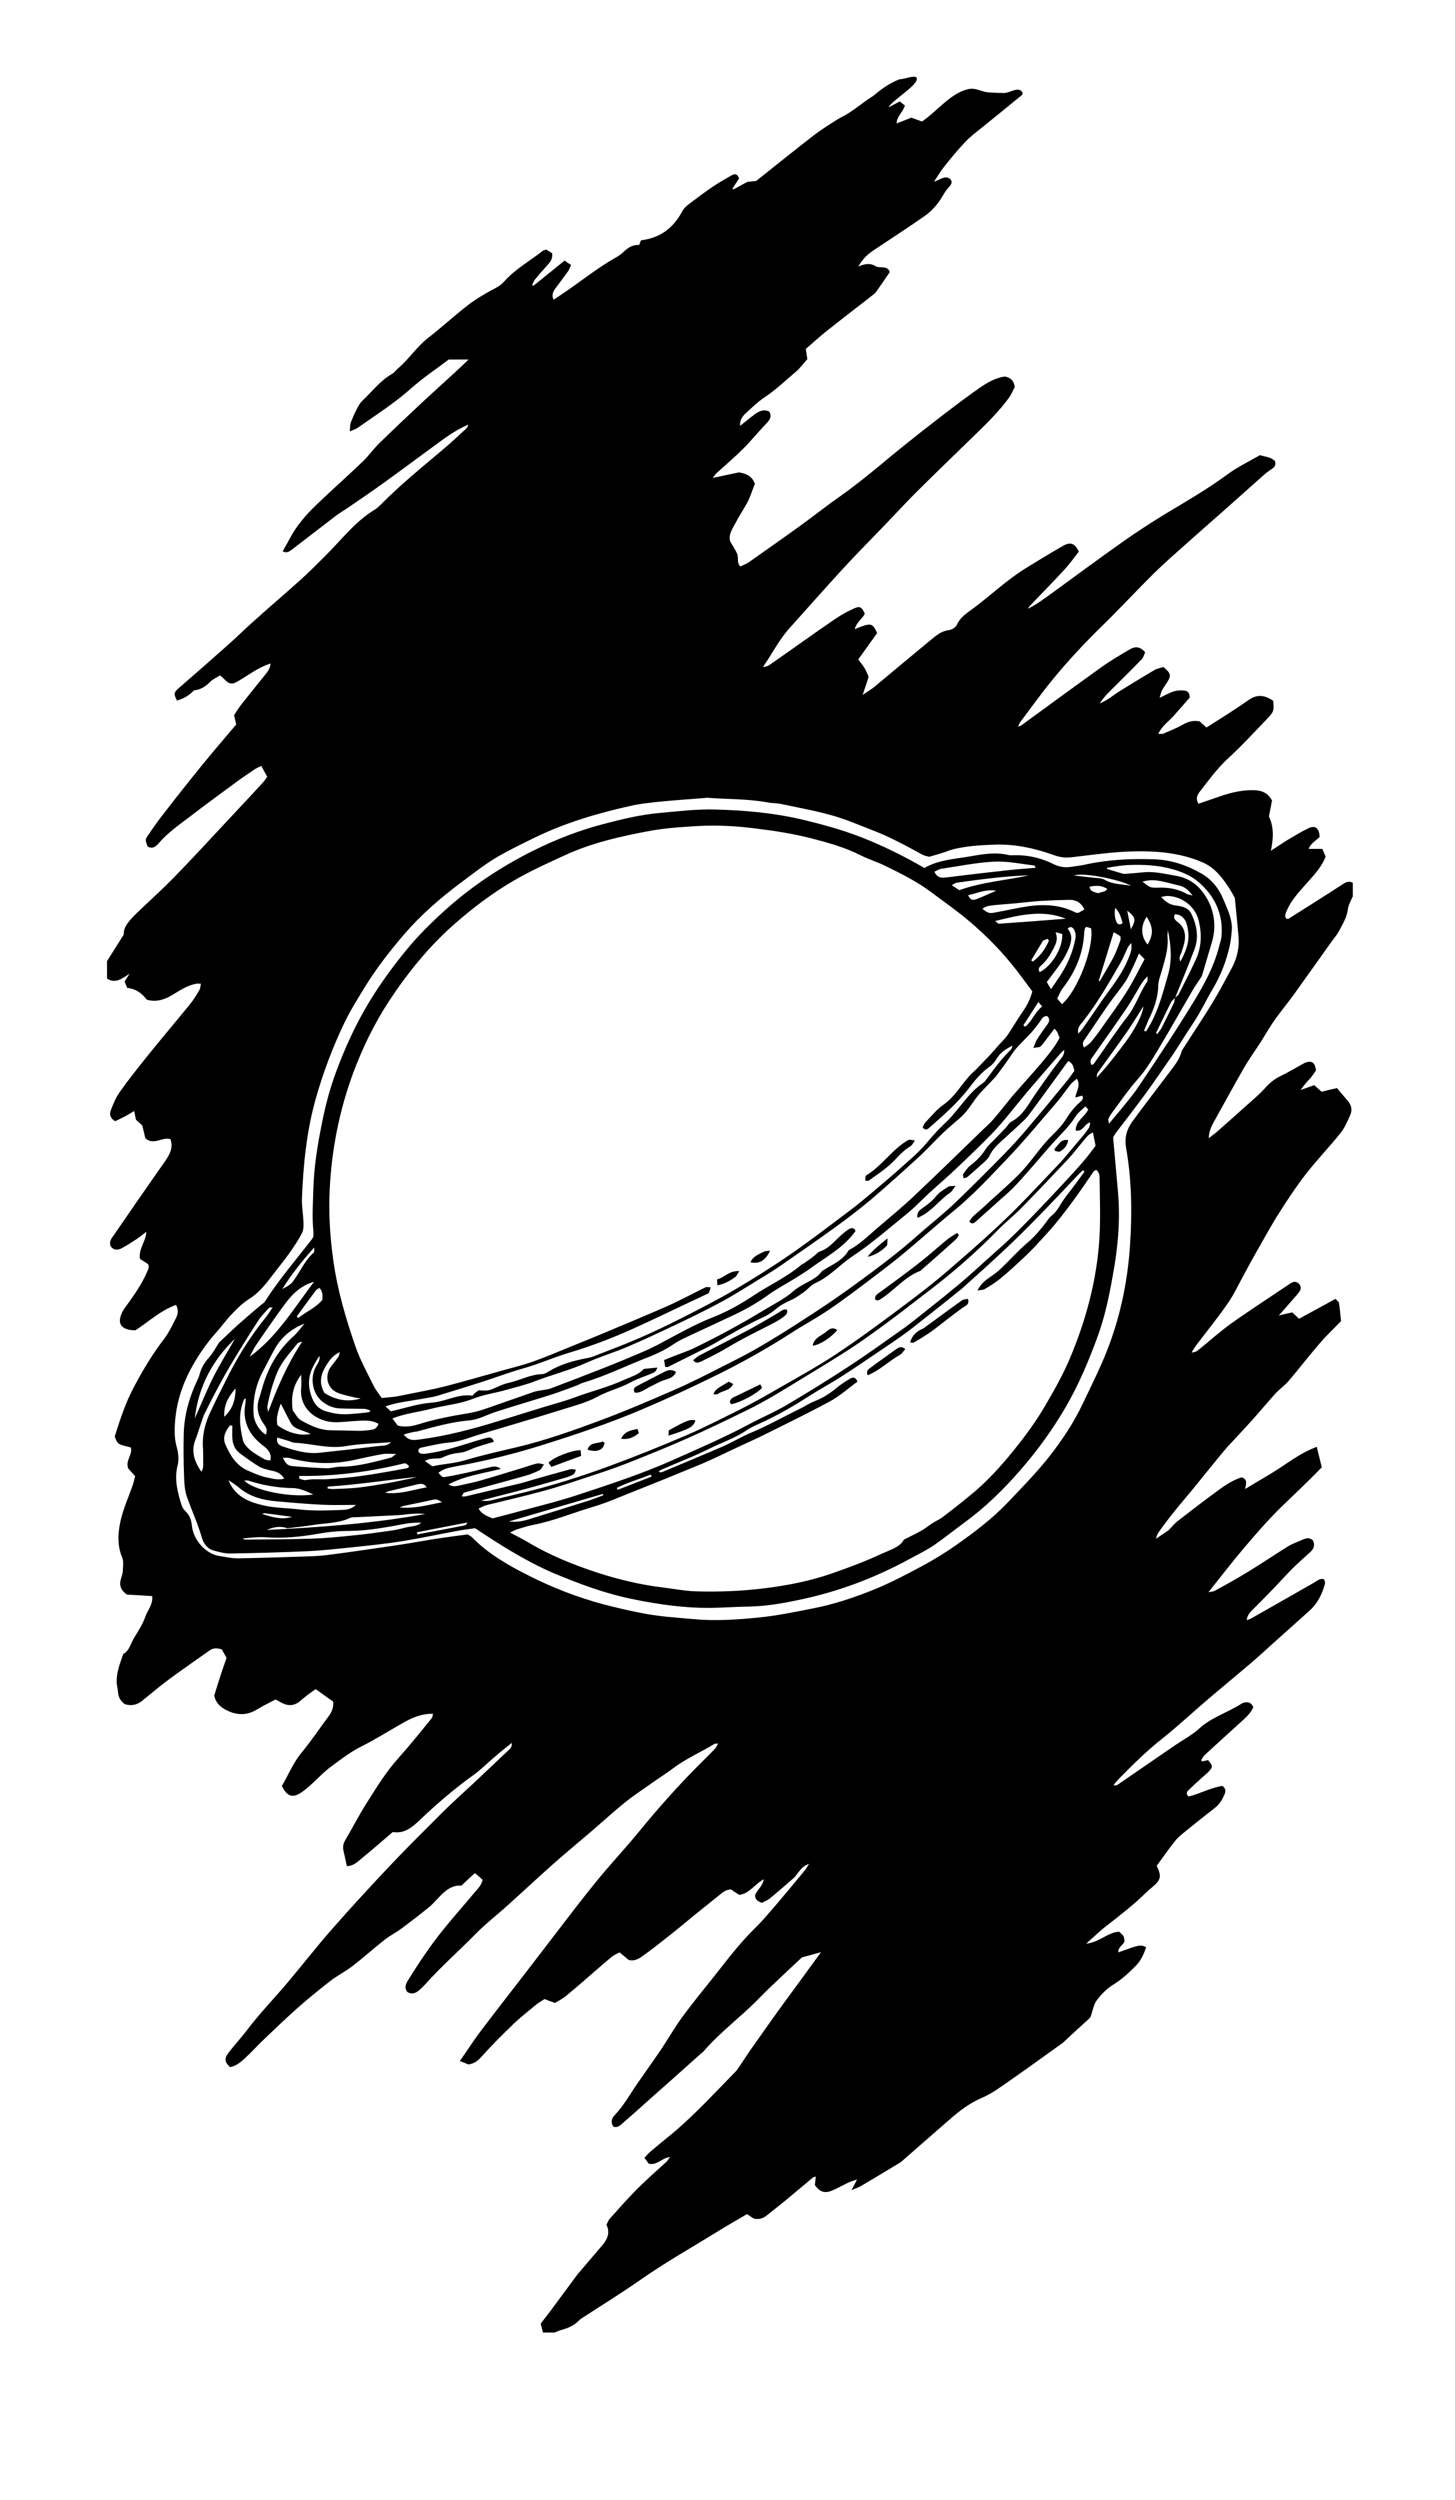 <?xml version='1.0' encoding='utf-8'?>
<svg xmlns="http://www.w3.org/2000/svg" version="1.1" id="Layer_1" x="0px" y="0px" viewBox="0 0 754.6 1296" style="enable-background:new 0 0 754.6 1296;"> <g> <path d="M55.5,507.3c0-3,0-6,0-9c2.8-4.5,5.7-9,8.7-13.8c-0.2-3.3,1.8-5.9,4.1-8.4c0.9-1,1.8-1.9,2.8-2.9 c6.6-6.3,13.4-12.4,19.8-19c9.7-10,19.2-20.3,28.7-30.5c5.7-6.1,11.4-12.1,17-18.3c0.8-0.8,1.3-1.8,2-2.7c-1.1-1.9-2-3.6-3.1-5.6 c-1.2,0.6-2.5,1.1-3.5,1.8c-3.9,2.6-7.7,5.2-11.4,8c-7.6,5.6-15.3,11.2-22.8,17c-5.4,4.1-11,8-15.5,13.3c-0.3,0.4-0.7,0.7-1.1,1.1 c-1.4,1.3-2.9,1.5-4.6,0.6c-1.3-3.4-1.4-3.5,0.2-5.9c2.8-4.1,5.7-8.2,8.8-12.1c6.4-8.3,12.9-16.5,19.5-24.6 c5.7-7,11.5-13.7,17.4-20.7c-0.3-1.4-0.7-2.9-1.1-4.8c1.1-1.7,2.3-3.7,3.7-5.5c4.1-5.2,8.3-10.3,12.5-15.6c1.1-1.4,2.4-2.7,2.7-5.7 c-7.6,2.4-13,7.4-18.9,10.2c-3.8,0.9-4.7-2.6-7.4-4c-1.5,1-3.4,1.8-4.8,3.1c-2.4,2.5-5.1,4.3-8.6,4.6c-2.5,2.7-5.4,4.3-8.8,5.3 c-1.9-3.6-1.6-4.3,1.3-6.8c8.2-7.1,16.3-14.2,24.4-21.4c5-4.4,9.7-9.1,14.7-13.5c7.9-7.1,16-14,23.9-21.1c4.3-3.9,8.4-8,12.5-12.1 c8.4-8.3,15.5-17.9,25.8-24.1c1.3-0.8,2.3-1.9,3.4-2.9c10.1-10.2,21.2-19.2,32.1-28.4c4.2-3.5,8.2-7.3,12.2-11 c0.4-0.4,0.5-1.2,0.8-1.8c-4.7,2.1-8.8,4.6-12.7,7.4c-10.2,7.4-20.3,15-30.6,22.4c-6.6,4.8-13.3,9.3-20,13.9 c-1.8,1.2-3.7,2.3-5.4,3.6c-7.5,5.7-15,11.6-22.5,17.3c-1.4,1-2.8,2.4-5.1,1.1c1.4-2.4,2.7-4.7,3.9-7c3.5-6.5,8.3-12,13.6-17.1 c7.9-7.6,16.2-14.9,24.1-22.5c3.1-3,5.6-6.6,8.7-9.6c7.4-7.2,14.9-14.3,22.4-21.3c5.5-5.1,11.1-10.1,16.6-15.2 c2.3-2.1,4.5-4.2,7.1-6.7c-3.7,0-6.6,0-10.3,0c-6,4.6-13,9.2-19.2,14.7c-8.7,7.8-18.5,14-28,20.7c-1,0.7-2.2,1-4.1,1.9 c0.2-2.1,0.1-3.5,0.5-4.6c1.1-2.8,2.3-5.5,3.7-8.1c0.6-1.2,1.4-2.3,2.3-3.2c5.1-4.8,9.3-10.5,15.5-14c1.1-0.6,1.9-1.8,2.9-2.7 c5.7-4.8,9.8-11.3,15.7-15.9c7.1-5.5,13.7-11.6,20.8-17.1c3.8-2.9,8-5.4,12.2-7.7c2.4-1.2,4.7-2.4,6.5-4.5 c5.7-6.4,13.2-10.5,19.9-15.8c0.4-0.3,0.9-0.4,1.9-0.7c1,0.6,2.1,1.3,3.1,1.9c0.3,3.2-1.3,4.9-2.9,6.6c-2.1,2.4-4.2,4.7-6.2,7.2 c-0.6,0.8-0.9,1.8-1.3,2.7c0.2,0.1,0.4,0.3,0.6,0.4c5.3-4.3,10.5-8.5,16.2-13.1c1.1,0.8,2.2,1.5,3.4,2.3c-0.7,1.3-1,2.3-1.5,3.1 c-2,2.8-4.1,5.6-6.2,8.4c-1.4,1.8-2.7,3.7-1.4,6.5c1.4-0.9,2.5-1.6,3.6-2.4c9.7-6.4,18.7-13.9,28.9-19.6c1.4-0.8,2.8-1.8,4-3 c2.3-2.2,4.8-3.6,7.9-3.4c0.3-0.9,0.6-1.7,0.9-2.4c9.9-1.2,16.7-6.3,21.3-14.8c0.8-1.6,2.2-3,3.6-4c4.1-3.1,8.2-6.2,12.5-9.1 c3.1-2.1,6.5-4,9.8-5.9c1.5-0.8,2.9-0.7,3.7,1.7c-1,1.6-2.2,3.4-3.4,5.2c0.2,0.2,0.3,0.3,0.5,0.5c2.3-1.3,4.6-2.5,7.2-3.9 c1.2-0.1,2.7-0.3,4.6-0.5c9.7-7.7,19.7-15.8,29.8-23.6c3.8-2.9,7.9-5.5,12-8.1c2.1-1.3,4.4-2.3,6.5-3.7c2.9-1.9,5.7-4,8.5-6.1 c1.6-1.2,3.4-2.1,4.9-3.4c3.8-3.2,7.9-6,12.6-7.8c3,0,9.3-3,9,0c-0.4,3.7-13,11.1-14.7,14.6c2-1.1,3.7-2,5.8-3.1 c0.9,0.7,1.9,1.5,2.7,2.1c-1,3.5-4.2,5.5-4.3,9.3c2.9-1.1,5.3-2.1,7.6-3c2,0.7,3.7,1.3,5.6,2c8.2-5.7,14.8-14.7,24-16.8 c3.7-0.8,6.6,1.2,9.6,1.6c3,0.3,6,0.4,9,0.4c2.9,0,7.4-3.5,9.3-0.5c0.9,1.3-1,2.3-1.5,2.7c-6.4,5.3-12.9,10.5-19.3,15.7 c-3,2.4-6.1,4.7-8.7,7.5c-4,4.2-7.7,8.7-11.3,13.3c-1.6,2-2.9,4.3-4.9,7.3c3.5-1.1,6-3.7,8.7-1.1c0.8,1.4,0.3,2.5-0.7,3.6 c-1,1.1-2,2.3-2.7,3.5c-2.6,4.7-5.9,8.9-10.3,11.9c-8.6,6-17.4,11.7-26.1,17.5c-3,2-5.7,4.3-8.2,8.6c3.7-1.6,6.5-1.8,9-0.2 c2.2,1.4,5.9-0.7,7.4,3c-2.4,3.5-4.7,6.9-7.1,10.3c-0.5,0.7-1.2,1.2-1.8,1.7c-7.8,6.1-15.8,12.2-23.6,18.4 c-3.9,3.1-7.5,6.4-11.1,9.5c0.3,2,0.5,3.5,0.8,5.3c-1.9,2.1-3.7,4.6-5.9,6.5c-5.5,4.6-10.6,9.6-16.6,13.5c-3.4,2.3-6.4,5.3-9.5,8.1 c-1.7,1.6-3,3.4-2.9,6.5c2.7-2.1,4.8-3.9,7.1-5.6c2.4-1.9,5-3.3,8.1-1.8c1.5,2.8,0,4.5-1.7,6.3c-3.2,3.4-6.2,6.9-9.4,10.4 c-1.7,1.8-3.5,3.6-5.3,5.3c-3.7,3.4-7.4,6.7-11.1,10c-0.6,0.6-1,1.3-1.9,2.4c5.2-1.1,9.7-2.1,13.7-2.9c3.8,0.7,6.6,1.8,8.2,5.9 c-1.1,2.7-2.1,6-3.6,9.1c-1.9,3.7-4.3,7.1-6.2,10.8c-1.8,3.3-4.1,6.6-3,10c1.5,2.6,2.7,4.4,3.6,6.4c0.9,2-0.4,4.7,1.7,6.6 c1.6-0.8,3.2-1.4,4.5-2.3c9.2-6.5,18.5-13,27.6-19.6c6.6-4.8,13-9.9,19.6-14.5c7.1-5,13.8-10.4,20.5-15.9 c7-5.9,14.1-11.6,21.3-17.3c8.9-6.9,17.8-13.9,27-20.5c5.1-3.6,10.2-7.5,16.7-8.4c2.8,0.6,4.6,2,5.1,5.4c-0.8,1.5-1.6,3.5-2.8,5.3 c-7.1,9.8-16.1,17.7-24.6,26.1c-8.1,7.9-16.2,15.7-24.2,23.7c-5.5,5.5-10.8,11.3-16.2,16.9c-7.4,7.7-14.9,15.2-22.1,23.1 c-9,9.8-17.8,19.8-26.7,29.7c-5.5,6-9.1,13.3-14,20.4c2.6-0.1,3.9-1.5,5.3-2.4c10.8-7.5,21.4-15.2,32.3-22.6c3.1-2.1,6.5-4,10-5.5 c2.7-1.2,3.7-0.4,5.2,2.8c-1.2,2.8-4.4,4.5-5.2,8.1c8.4-3.5,9.1-3.4,11.6,2c-3.1,4.3-6.3,8.8-9.8,13.7c1.2,1.6,2.4,3,3.3,4.5 c0.9,1.5,1.5,3.2,2.1,4.5c-1,3.1-1.9,5.7-3.1,9.4c2.7-1.9,4.6-3,6.2-4.3c9.7-8.1,19.4-16.2,29.1-24.2c2.8-2.3,5.5-4.7,9.5-5.1 c1.4-0.2,3.4-1.4,4-2.7c1.9-4.2,5.6-6.4,9.1-9c8.9-6.7,17-14.4,26.5-20.3c6.5-4,13-8,19.7-11.8c3.7-2.1,6-1.2,8,3.1 c-2.5,3.2-5,6.7-8,9.9c-5.6,6.1-11.5,12-17.2,18c-0.5,0.5-0.8,1.2-1.2,1.7c4.5-2.2,8.3-5.1,12.2-7.9c12.2-8.9,24.4-17.9,36.7-26.6 c7.2-5.1,14.6-9.9,22.1-14.5c11-6.6,22.1-13,32.4-20.6c5.3-3.9,11.4-6.8,16.9-10c3.2,0.9,6.1,1,7.9,3.2c0.5,1.9-0.3,2.9-1.4,3.7 c-1.2,0.9-2.5,1.7-3.6,2.6c-7.6,6.7-15.1,13.5-22.7,20.2c-6,5.3-12,10.5-17.9,15.8c-5.8,5.2-11.7,10.3-17.3,15.8 c-8.9,8.8-17.4,18-26.3,26.7c-9.3,9.1-18.2,18.5-26.4,28.6c-5.8,7.1-11.1,14.5-16.6,21.8c-0.4,0.6-0.6,1.3-1.1,2.3 c0.9-0.3,1.3-0.3,1.5-0.5c14-10.2,27.9-20.4,42-30.5c4.6-3.3,9.5-6.1,14.4-9c2.6-1.6,5.4-1.7,8,1.5c-0.5,1.1-0.9,2.7-1.8,3.6 c-4.5,4.7-9.1,9.2-13.7,13.8c-2.6,2.6-5.4,5.1-8.1,9.1c4.4-1.8,7.1-4.3,10.1-6.2c6.1-3.8,12.2-7.5,18.3-11.1 c1.5-0.9,3.3-1.1,4.7-1.6c3.9,3.4,4.1,4.3,2,7.8c-1,1.6-2.1,3-2.9,4.6c-0.4,0.8-0.5,1.7-1.1,3.6c3-1.4,5.2-2.7,7.5-3.4 c1.8-0.5,3.9-0.6,5.8-0.3c1.6,0.2,2.3,1.7,2.3,3.6c-2.6,3-5.4,6.1-8.1,9.2c-2.6,3-6.2,5.3-8.2,9.6c1.2-0.1,1.9,0.1,2.5-0.1 c3.5-1.5,7.1-2.9,10.4-4.8c2.8-1.6,5.5-2.2,8.6-1.6c1.2,1.1,2.4,2.2,3.5,3.2c7.5-4.8,14.8-9.3,21.9-14.3c4.7-3.3,8.6-2.3,12.7,0.4 c0.5,4.8,0.4,5.6-2.6,8.8c-6.9,7.2-13.6,14.5-21,21.3c-5.4,5-9.7,10.9-14.2,16.7c-1.4,1.8-2.7,3.8-0.9,6.6 c3.8-1.3,7.6-2.6,11.3-3.9c5.9-2,11.8-3.4,18.1-3.1c3.6,0.2,6.5,1.4,8.7,5.3c-0.4,2.3-1,5.2-1.6,8.3c2.6,5.4,2.4,11.2,1,17.8 c3.1-2,5.4-3.6,7.8-5.1c3.9-2.3,7.7-4.7,11.7-6.6c3.6-1.7,5.6,0,5.8,4.5c-1.8,1.9-4.6,3.2-5.7,6.2c2.5,0,4.7,0,7.1,0 c0.7,1.6,1.3,3,1.7,4c-2.4,6.2-6.8,10.3-10.7,14.8c-3.5,4-7.1,7.9-9.3,12.9c-0.6,1.5-1.6,3-0.3,4.6c0.4,0,0.8,0,1.1-0.1 c9.3-5.9,18.6-11.7,27.8-17.7c1.8-1.2,3.4-2.1,5.5-0.9c0,2.3,0,4.7,0,7c-0.9,2.1-2.2,4.2-2.5,6.4c-0.5,4.3-2.7,7.9-4.6,11.5 c-1.1,2-2.6,3.8-4,5.7c-6.5,9.1-12.9,18.2-19.4,27.2c-3.2,4.4-6.7,8.7-9.9,13.1c-2.6,3.7-4.8,7.6-7.2,11.4c-2.9,4.5-6,8.8-8.7,13.4 c-5.4,9.4-10.5,18.8-15.8,28.3c-1.3,2.4-2.5,4.8-2.6,8.4c1.8-1.4,3-2.3,4.1-3.2c5.1-4.5,10.2-9,15.3-13.6c3.3-3,6.9-5.9,9.8-9.2 c2.3-2.6,4.7-4.6,7.8-6.1c3.9-1.9,7.6-4.1,11.4-6.2c0.6-0.3,1.2-0.7,1.8-0.9c3.2-1.2,4.9,0,5.4,4c-0.7,1-1.4,2.2-2.2,3.2 c-0.9,1.2-2,2.2-3,3.4c-0.8,0.9-1.4,1.8-2.8,3.6c3.2-1.1,5.2-1.8,7.1-2.5c1.6,1.4,2.9,2.6,3.8,3.4c2.8-0.7,5-1.2,8-1.9 c1.8,2.2,3.7,4.4,5.5,6.5c1.9,2.2,2.6,4.8,1.4,7.4c-1.4,3.2-2.8,6.5-4.9,9.2c-5.8,7.3-12.3,14-18,21.3c-4.9,6.3-9.3,12.9-13.6,19.7 c-4.3,6.7-8.1,13.7-12.1,20.7c-2.3,4-4.5,8.1-6.7,12.2c-2.7,4.9-5.1,10.1-8.3,14.7c-5.2,7.5-11,14.6-16.5,21.9 c-0.8,1.1-1.5,2.3-2.2,3.5c1.6-0.1,2.7-0.6,3.5-1.3c5.7-4.6,11.1-9.5,17.1-13.8c10-7.1,20.4-13.8,30.6-20.7c1.5-1,3.1-1.3,4.5,0.2 c1.4,1.5,1,3.1-0.1,4.5c-2.3,2.8-4.8,5.5-7.2,8.3c-0.9,1-1.8,2.1-3.2,3.6c3-0.7,5.1-1.2,7-1.6c1.4,1.3,2.3,2.2,3.5,3.3 c6.4-3.5,12.6-6.8,18.9-10.3c0.8,0.9,1.7,1.4,1.8,2c0.5,3.2,0.8,6.5,1.1,9.5c-4,4.2-7.8,7.7-11.1,11.6 c-5.5,6.4-10.7,13.1-16.2,19.6c-1.4,1.6-3.2,3-4.7,4.4c-1,0.9-1.9,1.8-2.8,2.8c-3.6,4.1-7.2,8.3-10.8,12.4 c-4.3,4.8-8.8,9.5-13.2,14.3c-2.4,2.7-4.7,5.6-7,8.4c-5.3,6.4-10.4,13-15.8,19.3c-4.7,5.6-9.3,11.3-13.4,17.3 c-0.4,0.6-0.5,1.3-1,2.8c2.8-1.9,4.7-3.2,6.6-4.5c1.5-1.5,2.8-3.2,4.4-4.5c7.2-5.6,14.5-11.2,21.9-16.6c3.6-2.6,7.4-5,11.6-6.3 c3.3,1.2,2.2,3.7,1.7,6.1c6.4-3.9,12.5-7.3,18.3-11.1c5.9-3.9,11.6-8.1,18.9-10.8c0.9,3.8,1.8,7.1,2.6,10.6 c-6.8,7.1-13.9,13.7-20.8,20.4c-6.9,6.7-13.2,14-19.5,21.4c-6.2,7.3-12,14.9-18.5,23c1.6-0.4,2.6-0.3,3.4-0.8 c5.8-3.2,11.7-6.4,17.3-9.9c6.9-4.2,13.7-8.8,20.6-13.1c2.5-1.5,5.4-2.5,8.2-3.7c1.6-0.7,3.2-0.8,4.7,0.6c1.2,2.4,0.5,4.4-1.4,6.1 c-3.2,2.9-6.5,5.8-9.5,8.8c-4,4-7.7,8.3-11.7,12.3c-3,3.1-6.1,6.2-9.1,9.2c-1.2,1.3-2.4,2.6-2.6,5c1.2-0.5,2-0.7,2.6-1.1 c10.8-6.2,21.7-12.3,32.5-18.5c1.5-0.9,2.9-2.2,4.8-1.7c0.3,0.5,0.6,0.7,0.6,1c0.1,0.7,0.1,1.4-0.1,2c-1.5,5-3.7,9.6-7.7,13.2 c-6.4,5.8-12.9,11.5-19.3,17.3c-3.5,3.1-6.9,6.3-10.4,9.3c-7.6,6.5-15.3,12.8-22.9,19.3c-8.1,6.9-15.9,14.2-24.2,20.8 c-8,6.3-15.2,13.5-22.3,20.7c-1,1-1.8,2.1-2.7,3.2c1,0.3,1.6,0.1,2.1-0.2c10-6.9,20-13.7,30-20.6c4.1-2.8,8.7-5.2,12.3-8.5 c6.4-5.9,14.8-8.3,21.9-12.9c0.4-0.3,0.9-0.4,1.4-0.6c2.2-0.5,3.9,0.1,4.8,2.4c-1.5,3.4-4.2,5.6-6.8,8 c-6.1,5.6-12.3,11.1-18.4,16.8c-0.7,0.7-1.2,1.6-1.7,2.4c-0.1,0.2,0.1,0.5,0.2,0.9c1.1-0.2,2.2-0.4,3.2-0.7 c2.4,2.8,2.6,3.5,0.8,5.5c-1.4,1.6-3.2,2.9-4.8,4.4c-2.1,1.9-4.2,3.8-6.2,5.8c-0.9,0.8-1.3,2,0.2,3.2c5.9-1.5,11.5-4.6,17.5-5.5 c1.8,1.4,1.7,2.8,1.1,4.3c-1.1,2.6-2.5,5.1-4.8,6.9c-5.1,4-10.2,8-15.2,12.1c-2.1,1.7-4.2,3.3-5.8,5.4c-3.3,4.1-6.3,8.5-9.4,12.7 c2.7,5.7,2.2,7.4-2.8,11.5c-0.9,0.7-1.8,1.5-2.6,2.3c-6.4,6.3-13.5,11.8-20.6,17.3c-3.4,2.6-6.5,5.7-10.6,9.3 c7.1-0.8,11.3-6,17.1-6.2c2.5,2.2,2.5,2.2,2.8,4.9c-0.6,2.1-3.5,3-3.2,5.8c11.4-4.1,11.4-4.1,14.4-2.7c-1.1,3.4-2.6,6.8-5.1,9.4 c-3.7,3.8-7.6,7.4-12.2,10.2c-3.2,2-5.9,4.8-8.2,7.8c-1.6,2.1-2.1,5.1-3,7.8c-0.2,1.3-1.2,1.9-2,2.7c-4.2,3.8-8.3,7.6-12.5,11.5 c-0.5,0.4-1,0.8-1.6,1.2c-8.8,6.3-17.5,12.6-26.4,18.8c-4.6,3.2-9.1,6.6-14.4,8.8c-6,2.6-11.2,6.5-16.1,10.8 c-8.4,7.3-16.8,14.6-25.2,22c-0.6,0.5-1.3,1-2.1,1.4c-6.4,3.9-12.8,7.7-19.2,11.5c-1.2,0.7-2.6,1.1-4.8,2.1 c1.1-2.1,1.8-3.5,2.9-5.6c-2,0.7-3,1-4,1.4c-3,1.4-5.9,3.1-9,4.4c-3.9,1.6-6.4,0.7-8.9-2.9c0.2-1.3,0.3-2.7,0.5-4.4 c-0.9,0.3-1.4,0.4-1.7,0.7c-4.5,3.7-8.9,7.5-13.4,11.2c-3.5,2.8-7,5.7-10.5,8.4c-1.9,1.5-4.1,2.1-6.6,1.5c-1.1-0.7-2.1-1.4-3.5-2.3 c-5.5,3.2-10.9,6.3-16.2,9.6c-13.3,8.2-26.9,15.9-39.7,24.9c-9.3,6.5-18.9,12.4-28.4,18.6c-1,0.6-2,1.2-2.8,2 c-2.6,2.8-6,4.1-9.6,5.1c-1.1,0.3-2.1,0.8-3.1,1.2c-2,0-4,0-6,0c-0.4-1.7-0.9-3.4-1.2-4.6c2-2.6,3.5-4.5,5-6.5 c4.7-6.4,9.5-12.8,14.2-19.2c0.4-0.5,0.9-1,1.3-1.5c3.7-4.3,7.3-8.6,11-12.9c2.9-3.3,4.8-6.8,2.6-11.2c0.7-1.2,1-2.4,1.8-3.2 c4.7-5.2,9.3-10.5,14.2-15.4c4.8-4.8,10-9.3,15-13.9c0.6-0.6,1.1-1.3,2-2.6c-4.3,0.4-6.5,4.4-11,3.5c-0.5-0.7-1.3-1.8-2.3-3.1 c1.2-1.2,2-2.3,3-3.1c4.7-4,9.5-7.8,14.2-11.8c10.6-9.3,20.2-19.7,30.1-29.8c0.7-0.7,1.2-1.6,1.8-2.4c2.2-3.2,4.2-6.4,6.4-9.5 c5.6-7.9,11.1-15.8,16.8-23.6c6.2-8.5,12.5-17,19.3-26.4c-4,1.1-7,1.9-9.9,2.7c-7.6,7.2-15.3,14.1-22.5,21.5 c-9.2,9.4-19.9,17.2-28.5,27.2c-0.4,0.5-1,0.9-1.5,1.3c-9.1,8.1-18.1,16.2-27.2,24.2c-4.3,3.9-8.7,7.8-13.1,11.6 c-1.3,1.1-2.6,2.7-4.9,2c-1.5-2-1.2-4.1,0.4-5.8c5-5.2,8.4-11.6,12.5-17.4c3.9-5.6,7.9-11.2,11.7-16.8c3.7-5.5,7-11.3,10.9-16.7 c5.3-7.2,11-14.2,16.6-21.2c6.8-8.6,13.4-17.4,21.3-25.1c3.7-3.6,7-7.6,10.4-11.5c5.2-6.1,10.3-12.2,15.3-18.3 c0.7-0.8,1.2-1.8,2.3-3.5c-2.9,1-4.1,2.6-5.3,4.1c-0.9,1-1.5,2.2-2.5,3.1c-4.1,3.6-8.2,7.2-12.5,10.7c-1.3,1.1-3.1,1.7-4.2,2.3 c-2.4-0.8-3.5-1.9-3.5-3.9c0.9-2.8,3.9-4.5,4.5-8.3c-4.8,2.6-7.4,7.4-12.7,8.1c-1.5-1-3-1.9-4.3-2.8c-2.6,0-4.2,1.4-5.9,2.8 c-4.4,3.6-8.8,7-13.2,10.6c-4.5,3.7-8.9,7.4-13.5,11c-4.3,3.4-8.6,6.8-13.1,10c-2.1,1.5-4.5,3-7.4,2.1c-1.5-1.3-3-2.5-4.7-3.9 c-1.5,0.8-2.9,1.4-4,2.3c-2.5,2-4.8,4.1-7.2,6.1c-5.5,4.8-11,9.6-16.7,14.3c-1.7,1.4-3.9,2.5-5.6,3.5c-2-0.7-3.6-1.3-5.4-2 c-1.3,0.9-2.8,1.7-4.1,2.7c-4.2,3.5-8.6,6.9-12.5,10.7c-5.5,5.3-10.9,10.7-16,16.4c-1.9,2.1-3.7,3.7-6.9,4.1 c-1.2-0.5-2.7-1.1-4.4-1.8c3.5-5,6.6-9.8,9.9-14.3c7.8-10.3,15.8-20.6,23.7-30.8c5.1-6.6,10.1-13.2,15.2-19.8 c7.4-9.6,14.7-19.3,22.4-28.7c6.7-8.2,14-16,20.8-24.2c10.1-12.4,20.7-24.4,32-35.7c2.8-2.8,5.7-5.6,8.4-8.5 c0.6-0.6,0.9-1.5,1.5-2.6c-1.1,0.1-1.6,0-2,0.3c-7.1,4.3-14.8,7.6-21.5,12.7c-3.2,2.4-6.5,4.5-9.8,6.8c-5,3.6-10.2,6.9-15,10.8 c-6.1,4.9-11.8,10.2-17.8,15.3c-6.4,5.5-13,10.9-19.3,16.5c-8,7.1-15.7,14.3-23.6,21.4c-5.5,5-11.5,9.6-16.7,14.9 c-8.6,8.8-17.9,16.9-26.1,26.1c-1,1.1-2.1,2.1-3.2,3.1c-1.9,1.7-4,2.3-6.2,0.9c-1.6-2.1-0.8-3.9,0.2-5.7 c5.7-9.2,11.7-18.2,18.5-26.6c5.4-6.7,11.2-13.2,16.7-19.8c1.5-1.7,3.1-3.4,3.7-6c-1.2-1.1-2.4-2.2-4-3.5c-2.4,2.2-4.6,4.2-7,6.5 c-5.1-0.4-8.7,2.8-12.1,6.5c-1.6,1.7-3.2,3.5-5,4.9c-4.5,3.7-9.1,7.2-13.8,10.7c-2.9,2.2-6.2,3.8-9.1,6.1 c-5.6,4.4-10.9,9.2-16.6,13.6c-3.7,2.8-7.9,4.9-11.5,7.7c-5.9,4.6-11.7,9.3-17.3,14.3c-5.7,5.1-11.3,10.4-16.8,15.7 c-3.5,3.3-6.7,6.9-10.3,10.2c-2.2,2-4.6,3.9-7.5,4.4c-2.7-2.5-3.1-4.4-0.9-7.3c3.1-4.1,6.6-7.8,9.7-11.9c6.5-8.6,14.1-16.4,21-24.6 c7.6-9,14.9-18.4,22.6-27.2c10-11.4,20.2-22.5,30.6-33.5c8.7-9.2,17.7-18.1,26.6-27c5.4-5.4,11.1-10.5,16.7-15.7 c5.9-5.6,11.9-11.2,17.8-16.8c0.9-0.9,2.3-1.7,2-4.1c-3.3,2.7-6.2,4.9-8.9,7.3c-3.7,3.1-7.1,6.6-11,9.4c-9.9,7.1-19.1,15-27.9,23.4 c-4,3.8-8,7.1-13.9,6.1c-5.6,4.8-11,9.5-16.5,14c-2,1.6-3.9,3.6-7.3,3.7c-0.6-2.6-1.1-5.2-1.7-7.7c-0.5-2-0.3-3.8,0.8-5.7 c3.8-6.4,7.2-13.1,11.2-19.4c5.1-8,10-16.1,16.4-23.2c6-6.7,11.6-13.7,17.3-20.7c0.4-0.5,0.4-1.4,0.7-2.3 c-6.1-0.1-11.1,2.1-15.9,4.9c-7.2,4.1-14.2,8.5-21.6,12.2c-5.4,2.7-10.1,6.4-14.9,9.9c-4.2,3-7.7,6.9-11.5,10.3 c-1.4,1.2-2.8,2.4-4.3,3.4c-4.6,3.2-7.6,2.2-10.2-3.3c3.3-5.6,5.7-11.7,10-17c5-6,9.3-12.5,14-18.8c1.8-2.3,2.9-4.8,2.6-7.9 c-3-2.1-5.9-4.2-9.1-6.5c-1.5,1.1-3,2.1-4.4,3.2c-1.3,1-2.6,2.1-3.9,3.2c-3.1,2.5-6.4,2.4-9.7,0.5c-1-0.6-2-1.1-2.8-1.5 c-3.4,1.8-6.6,3.3-9.5,5.1c-5,3.1-10,3.2-15.2,0.8c-3.5-1.6-6.2-3.8-7.1-7.9c1-3.2,2-6.6,3.1-9.9c1.1-3.3,2.2-6.6,3.3-9.7 c-1-1.8-1.8-3.2-2.5-4.4c-2.4-0.7-4.4-0.8-6.2,0.5c-6.9,4.9-13.9,9.7-20.7,14.7c-4.9,3.6-9.6,7.6-14.4,11.5c-2.7,2.1-5.6,2.8-9,1.7 c-2.1-1.5-3.3-3.5-3.5-6.2c-0.1-1.8-0.7-3.6-0.7-5.4c0-2.1,0.3-4.3,0.8-6.3c0.6-2.6,1.6-5,2.6-8.1c3.2-1.6,3.9-5.6,5.9-8.8 c2.1-3.4,4.3-6.9,5.6-10.6c1.2-3.4,4.1-6.5,3.5-10.6c-4.6-0.3-9.1-0.6-13.1-0.8c-3.1-2.2-4.1-4.8-3.1-8.1c0.4-1.4,1-2.9,1-4.4 c0.1-2.3,0.5-4.9-0.4-6.9c-2.7-6.5-2.1-13.2-0.6-19.6c1.5-6.1,4.1-11.9,6.2-17.9c0.5-1.5,0.8-3.1,1.2-4.5c-1.6-1.7-2.8-3.1-3.6-4 c-1.6-4.2,2.5-7.3,1.3-10.9c-6.8-1.6-6.8-1.6-8.3-5.7c2.8-8.7,5.5-17.3,9.9-25.5c4.6-8.7,9.6-17.1,15.6-24.9 c2.5-3.3,4.3-7.1,6.2-10.8c1.1-2.1,1.5-4.3,0.1-7c-8.2,3-14.4,8.9-21.1,13.2c-7.6-0.1-9.8-3.6-6.6-9.8c0.7-1.3,1.6-2.5,2.5-3.7 c3.8-5.3,7.5-10.6,10.1-16.6c0.6-1.4,1.4-2.7,0.6-4.2c-1.5-1-3-2-4.2-2.7c-0.9-5.2,3-8.8,3.3-14.1c-2.1,1.6-3.4,2.7-4.9,3.7 c-2.6,1.7-5.3,3.5-8,4.9c-2.1,1.1-4.2,1-5.7-1.2c-0.8-2.3,0.5-4,1.7-5.6c7.5-11,15.1-21.9,22.7-32.8c1.7-2.5,3.5-4.8,5.1-7.4 c1.8-2.9,2.9-5.9,1.6-9.6c-4.2-1.4-8.4,3.4-13-0.4c-0.5-1.9-1-4.3-1.6-6.7c-1.1-1-2.2-2-3.3-3c-0.3-1.4-0.6-2.8-0.9-4.5 c-1.9,1.1-3.4,2.1-5,2.9c-1.7,0.9-3.5,1.7-4.9,2.4c-2.6-1.6-3-3.6-2.3-5.5c1.3-3.4,2.7-6.9,4.8-9.8c4.4-6.2,9.2-12.2,14-18.2 c7.3-9.1,14.8-17.9,22.2-27c1.9-2.3,3.5-4.9,5-7.5c0.5-0.9,0.5-2,0.8-3.3c-1.1,0-1.8-0.1-2.4,0c-4.3,0.8-8,3.1-11.7,5.4 c-4.2,2.6-8.6,4.4-14,2.9c-2.4-3.3-5.7-5.7-10.1-6.1c-0.5-1.2-1-2.3-1.4-3.3c0.8-1.3,1.5-2.4,2.6-4.1 C63.1,507.6,59.6,510.1,55.5,507.3z M481.9,444.2c-1.2-0.4-2.5-0.5-3.7-1.2c-8.3-4.5-16.6-9.1-25.5-12.5c-7-2.7-13.9-5.7-21-7.7 c-8.8-2.5-17.8-4.1-26.7-6c-2.3-0.5-4.6-0.3-6.9-0.8c-10.4-1.9-20.9-1.6-31.3-2.4c-0.3,0-0.7,0-1,0.1c-7.5,0.6-14.9,1.1-22.4,1.8 c-5.6,0.6-11.3,1.1-16.8,2.4c-17.1,3.8-33.8,8.8-49.6,16.5c-6.8,3.4-13.8,6.7-20.3,10.6c-6.2,3.8-12,8.4-17.8,12.7 c-10.7,8-20.7,16.7-29.4,26.8c-7.1,8.3-13.9,17-19.7,26.3c-4,6.5-8.1,13-11.4,19.9c-6,12.6-10.9,25.6-14.7,39.1 c-4.7,16.8-6.4,34-7.1,51.3c-0.2,4.3,0.7,8.6,0.8,12.9c0.1,1.8,0,3.8-0.8,5.3c-1.9,3.7-4.2,7.1-6.6,10.5c-2.7,3.8-5.7,7.4-8.5,11.1 c-3.5,4.6-7,9.2-12.1,12.4c-3.3,2.1-6.3,4.9-9,7.8c-3.1,3.2-5.7,6.9-8.7,10.2c-5.3,6-9.7,12.6-13.4,19.7 c-5.1,9.9-7.8,20.5-7.7,31.6c0,2.6,0.4,5.3,1.1,7.8c0.8,3.1,1.2,6.2,0.4,9.4c-1.8,7.1,0,13.9,2.1,20.6c0.4,1.2,1.2,2.4,2.2,3.3 c2,2,2.8,4.3,3.1,7.1c0.7,7.8,7.4,14.9,14.3,15.9c3.3,0.5,6.6,1.3,9.9,1.2c12-0.2,23.9-0.6,35.9-1c4.1-0.1,8.3-0.4,12.4-1 c11.5-1.5,23-3.2,34.5-4.9c7.4-1.1,14.7-2.5,22.1-3.6c4.7-0.7,9.5-1.3,14-1.9c1.1,0.8,1.9,1.1,2.4,1.7c8.4,8.5,18.7,14.4,29.3,19.7 c12.2,6.2,24.9,11.1,38.1,14.7c6.4,1.7,12.9,3.2,19.4,4.5c9.1,1.9,18.4,2.5,27.7,3.3c11.4,1.1,22.6,0.3,33.9-0.8 c9.2-0.9,18.4-2.8,27.5-4.6c11.7-2.2,22.9-6,33.8-10.5c8.1-3.4,15.9-7.5,23.7-11.7c6-3.2,11.8-6.8,17.4-10.7 c9.5-6.7,18.8-13.7,26.9-22.2c7.2-7.6,14.6-15.1,21.1-23.3c6.9-8.7,13.1-18,17.9-28.2c4.7-9.9,9.7-19.7,13.5-30 c6.3-16.9,9.8-34.6,10.9-52.6c1.1-16.6,0.8-33.3-2.1-49.8c-0.9-5.3,0.4-9.6,3.3-13.6c6.2-8.5,12.6-16.7,18.9-25.1 c2.6-3.5,5.4-6.7,6.6-11.1c0.2-0.9,1-1.7,1.5-2.6c4.8-7.6,9.8-15,14.5-22.7c3.5-5.7,6.5-11.6,9.7-17.4c3-5.4,4.4-11.1,3.8-17.3 c-0.6-6.8-1.3-13.6-1.9-19.7c-1.2-2.2-2.1-3.8-3.1-5.3c-3.6-5.5-7.5-10.5-13.8-13.2c-11.5-4.9-23.6-5.9-35.7-5.6 c-10.6,0.2-21.2,1.8-31.7,3c-3.3,0.4-6.4,0.1-9.3-1c-10.1-3.6-20.3-5.9-31.2-5.5c-7.7,0.3-15.2,0.7-22.7,2.8 C489.4,442.1,485.7,443.1,481.9,444.2z"/> <path d="M246.4,792.3c-2.7,0.4-5.5,0.7-8.3,1.2c-9.8,1.8-19.6,3.9-29.4,5.5c-9.4,1.5-18.8,2.4-28.2,3.4c-6.9,0.7-13.9,1.5-20.9,1.8 c-13.5,0.6-26.9,1-40.4,1.2c-2.8,0-5.6-0.8-8.3-1.5c-3.4-0.9-5.4-3.8-6.2-6.7c-2.1-7.2-5.2-14-7.7-21c-1.1-3.1-1.4-6.5-1.5-9.8 c-0.3-7.8-0.4-15.6-0.2-23.4c0.3-9.8,3-19,7.2-27.8c0.5-1,0.9-2.2,1.2-3.3c0.9-3.1,2.5-5.7,4.7-8.1c2-2.3,3.5-5.1,5.3-7.9 c3.5-3.2,7.1-6.8,11-10.2c3.5-3.1,7-6.1,10.6-9.1c0.8-0.6,1.7-1.2,2.2-2c7.3-11.4,16.1-21.6,24.3-32.2c0.2-0.3,0.3-0.6,0.7-1.2 c0-0.8,0.1-2,0-3.1c-0.7-7.1-0.2-14.3,0-21.4c0.3-11.7,2.2-23.2,4.5-34.6c1.8-9,4.1-17.8,7.3-26.4c4.6-12.4,10-24.3,16.8-35.6 c5.7-9.5,12.1-18.3,19-26.8c6.3-7.8,13.4-14.8,20.8-21.5c13.7-12.3,28.9-22.4,45.3-30.6c11.8-5.9,24.1-10.7,36.8-14 c9.5-2.5,19-4.8,28.8-5.7c9.8-0.9,19.5-2.1,29.4-1.8c14.5,0.4,28.9,1.6,43.1,4.8c11.2,2.6,22.3,5.6,33,9.8 c9.6,3.8,18.9,8.3,27.9,13.3c1.3,0.7,2.6,1.5,4.2,2.4c6.9-4,14.8-4.6,22.4-5.8c7-1.2,14.1-2.7,21.3-0.9c0.9,0.2,2,0.1,3,0.1 c7.1-0.2,13.9,1.4,20.3,4.6c3,1.5,6,1.9,9.2,1.4c2.6-0.4,5.3-0.7,7.9-1.3c11.6-2.5,23.4-3,35.2-2.6c8.9,0.3,17,3.1,24.6,7.5 c5.2,3,8.8,7.6,11.1,13.1c2.2,5.4,5,10.6,4.4,16.7c-0.2,2.1-0.4,4.3-0.8,6.4c-1.7,8.4-4.7,16.2-9.1,23.6c-3.3,5.6-6,11.4-9.6,16.9 c-3.9,5.8-7.5,11.8-11.4,17.6c-4.6,6.7-9.2,13.4-14,20c-5,6.8-10.2,13.5-15.3,20.2c-0.7,0.9-1.1,2-1.3,2.2c0.9,9.9,1.7,19,2.5,28.1 c1.3,14.7,0,29.1-2.7,43.6c-1.9,10.7-4.1,21.3-7.8,31.4c-4.6,12.6-9.8,25-16.6,36.7c-6.9,11.8-14.9,22.9-23.9,33.1 c-8.6,9.9-18.1,19.1-28.8,26.9c-5.2,3.8-10.3,7.9-15.6,11.6c-4,2.7-8.4,4.8-12.6,7.1c-17.8,9.7-36.5,16.8-56.3,21 c-8.8,1.9-17.6,3.5-26.7,3.7c-6.8,0.1-13.6,0.6-20.4,0.7c-13.2,0.1-26.2-1.7-39.1-4.3c-14.9-2.9-29.1-8.2-43.1-14.1 C271.9,808.9,259.2,800.8,246.4,792.3z M609.4,517.3c0.7-0.7,1.6-1.2,2-2c2.9-5.8,5.9-11.5,8.6-17.4c3.2-6.7,3.4-13.8,1.6-20.9 c-1.8-7.1-8.7-12.4-16.2-12.5c-0.9,0-1.8,0.3-3.2,0.5c2.4,2.8,4.9,4.2,8,4.5c3.1,0.4,6.1,1.2,7.6,4.1c2.9,6,4.1,12.4,1.6,18.8 c-3.2,8.4-6.6,16.7-10,25c-0.7,0.7-1.6,1.3-2,2.1c-2.7,5.3-5.2,10.6-7.8,15.9c0,0.1,0.1,0.3,0.5,0.8c0.9-1.3,1.9-2.3,2.5-3.6 c2-4,4-8,5.9-12C609.1,519.6,609.2,518.4,609.4,517.3z M248.3,720.8c5,0.3,5,0.3,9.5-1.7c2-0.9,4-1.8,6.1-2.2 c5.8-1.3,11.1-4.3,17.2-4.5c1.1,0,2.2-0.6,3.2-1.2c5.7-3.6,12.1-5.5,18.7-6.8c1.6-0.3,3.3-0.6,4.8-1.2c7.7-3,15.5-5.9,23.1-9.2 c7.5-3.2,14.8-6.7,22.1-10.4c9.5-4.8,18.9-9.6,28.1-15c10-5.9,19.9-12.1,29.4-18.7c10.4-7.2,20.4-14.9,30.5-22.5 c4-3,7.8-6.2,11.6-9.4c5.1-4.3,10.2-8.6,15.1-13c4.3-3.9,8.8-7.6,12.5-12c3.1-3.7,6.3-7.3,9.8-10.6c7.2-6.6,11.8-15.7,20.2-21.2 c0.4-0.3,0.7-0.7,1-1.1c4.1-5.6,8.2-11.2,13.2-16.1c0.4-0.4,0.5-1.3,0.7-1.9c-3.4,1.7-6.2,3.5-8.1,6.6c-1,1.7-2.3,3.3-3.9,4.4 c-4.1,2.9-7.3,6.7-10.3,10.7c-6.1,8-13.6,14.5-21.1,21.1c-1,0.8-2,1.1-3.2-0.4c0.4-0.8,0.8-2,1.5-2.7c3-3.1,5.8-6.6,9.2-9 c6.7-4.6,10-12,15.8-17.2c1.8-1.6,3.4-3.5,5.2-5.3c1-1.1,2.1-2.1,3.1-3.2c1.6-1.7,3.1-3.5,4.6-5.2c1.5-1.7,3.3-3.3,4.6-5.2 c2.8-4.1,5.3-8.5,8.1-12.5c2.1-3,3.7-6.2,4.8-10.2c-2.6-3.5-5.2-7.1-7.9-10.6c-7.3-9.5-15.7-18.1-24.8-25.8 c-6.2-5.3-12.9-9.9-19.4-14.8c-7.5-5.7-15.8-9.8-24.2-13.9c-4.2-2.1-8.7-3.4-12.8-5.5c-7.9-4-16.4-6.4-24.9-8.6 c-9.5-2.5-19.2-4-28.9-5.2c-9.9-1.3-19.9-1.9-29.8-1.4c-8.4,0.5-16.9,1-25.3,2.5c-15.1,2.8-30,6.1-44,12.5 c-9.2,4.2-18.5,8.4-27.2,13.5c-10.8,6.3-20.7,13.8-30.1,22c-13.4,11.7-24.5,25.4-34.2,40.1c-7.7,11.7-13.8,24.3-18.7,37.4 c-7.2,19.5-11.2,39.7-12.2,60.4c-0.6,12.1,0.1,24.3,1.8,36.3c2.1,15.6,6.5,30.6,11.6,45.3c2.4,6.9,6,13.4,9.2,19.9 c1.1,2.3,2.8,4.4,4.4,6.7c2.5-0.3,4.7-0.4,6.8-0.7c2.6-0.4,5.2-1,7.8-1.5c6-1.2,12.1-2.3,18-3.8c9.3-2.4,18.6-5.1,27.9-7.7 c5.9-1.7,11.9-3.1,17.7-5.1c6.7-2.4,13.3-5.2,19.9-7.9c5.1-2.1,10.2-4.1,15.2-6.2c11.6-4.9,23.3-9.7,34.9-14.8 c6.7-3,13.1-6.5,19.7-9.7c0.7-0.3,1.8,0,2.7,0c-0.8,2.7-0.7,2.9-1.8,3.4c-2.8,1.4-5.7,2.7-8.5,4c-10.4,4.9-20.7,9.9-31.2,14.6 c-10.5,4.7-21.2,8.7-32.2,12c-7.8,2.3-15.2,5.7-23.1,7.9c-7.5,2.1-14.8,4.9-22.3,7.3c-7.3,2.3-14.6,4.6-21.9,6.8 c-1.9,0.6-3.9,1-5.8,1.3c-4.9,0.9-9.8,1.6-14.7,2.5c-2.3,0.4-4.5,1.1-7.2,1.9c1.2,1.1,2,1.9,2.8,2.6c7.1-1.6,14.1-4,21.1-4.5 c7.4-0.5,13.9-4.8,21.2-3.6C246,722.3,247.1,721.6,248.3,720.8z M562.4,607.5c-0.2-0.3-0.4-0.5-0.7-0.8c-0.7,0.6-1.4,1.2-2.1,1.9 c-5.7,6-11.4,12.1-17.2,18.1c-6.6,6.8-13.2,13.5-20.1,20c-7.8,7.4-15.9,14.6-23.9,21.8c-0.4,0.3-0.8,0.6-1.2,0.9 c-3.9,3.1-7.7,6.3-11.6,9.3c-5,3.9-9.9,7.9-14.9,11.7c-4.3,3.2-8.7,6.1-13.1,9.1c-7.3,4.9-14.5,9.9-21.9,14.6 c-5.2,3.3-10.6,6.2-15.8,9.5c-7.4,4.8-15,9.2-22.9,13c-3.3,1.6-6.8,2.9-9.8,4.9c-5.9,4.1-12.8,6.3-19.2,9.5 c-8.1,4.1-16.7,7.3-25.1,11c-0.5,0.2-0.9,0.7-1.3,1c0.9,0.5,1.5,0.3,2,0.1c10.4-4.4,20.9-8.7,31.3-13.2c5-2.2,9.7-5.1,14.8-7.2 c8.8-3.7,17-8.4,25.5-12.5c2.4-1.2,4.6-2.7,7.1-3.7c4.3-1.6,8-4,11.5-6.9c2.2-1.8,4.6-3.4,7-4.8c1.3-0.8,2.9-1.1,3.9,1.5 c-4.7,3.4-9.2,7.5-14.4,10.3c-11.7,6.3-23.6,12.1-35.5,18c-3.9,1.9-7.8,3.6-11.8,5.5c-6.3,2.9-12.6,6.1-19,8.8 c-12.3,5.1-24.6,10.1-37,15c-6.3,2.5-12.6,5.3-19.1,7.2c-10.5,3.1-20.7,7.4-31.5,9.5c-2.6,0.5-5.1,1.3-7.7,2.1 c-1.1,0.3-2.2,0.9-4.2,1.8c3.8,2.1,6.8,3.5,9.6,5.2c11.2,6.7,23.2,11.5,35.6,15.6c11.1,3.6,22.4,6.3,34,7.7 c5.6,0.7,11.2,1.8,16.8,2c12.1,0.4,24.3-0.1,36.3-1.6c11.9-1.5,23.7-3.8,35-7.8c8.6-3,17.2-6.2,25.5-10.1c4.4-2,9.5-3.4,11.5-7.3 c3.7-1.9,6.6-3.2,9.3-4.8c2-1.1,3.7-2.6,5.6-3.8c1.7-1.1,3.5-1.8,5.1-3c4.6-3.5,9.2-7.1,13.7-10.8c9-7.2,16.7-15.7,23.9-24.7 c5.7-7.1,11.1-14.5,15.7-22.4c4.6-7.9,9.1-15.8,12.7-24.3c4.1-9.7,7.5-19.5,10.1-29.6c2.8-10.8,4.6-21.8,5.3-32.9 c0.6-10,0.2-20,0.1-30c0-1.9,0.1-4-1.8-5.4c-0.5,0.3-1.1,0.5-1.3,0.8c-6.4,9.5-13,18.9-20.3,27.7c-3.2,3.8-6.6,7.4-10,11.1 c-1.8,1.9-3.7,3.8-5.6,5.6c-4,3.7-8,7.5-12.3,11c-2.5,2.1-5.4,3.9-8.3,5.6c-0.8,0.5-1.9,0.4-3.8,0.8c1.9-3.7,4.2-5.4,6.7-7.1 c2-1.4,4.1-2.9,5.8-4.6c4.7-4.5,9-9.4,13.9-13.5c3.6-3.1,6.5-6.6,9.3-10.3c0.8-1.1,1.5-2.3,2.5-3.1c2.5-1.9,4-4.4,5.5-7 c0.7-1.1,1.5-2.2,2.3-3.3C556.2,616,559.3,611.8,562.4,607.5z M209.4,743.7c2.7,3.7,5.9,2.9,8.8,2.5c13.6-1.8,26.8-5.3,39.8-9.3 c8.1-2.5,16.2-5,24.3-7.5c5.2-1.6,10.6-3,15.7-4.9c8.5-3.2,17.5-5.3,25.8-9.2c3.6-1.6,7.5-2.6,10.1-5.6c2.5-0.2,4.7-0.5,7-0.7 c-0.4,1.4-1.1,2.3-2,2.7c-4,1.7-8.2,3-11.9,5c-5.5,3-11.7,4.4-17.3,7.5c-5.9,3.2-12.7,4.8-19.2,6.9c-13.8,4.3-27.7,8.4-41.5,12.5 c-5.4,1.6-10.6,3.9-16.3,4.3c-4.6,0.4-9.2,1.6-13.7,2.5c-1.2,0.2-2.3,0.7-2,2.3c1.1,1.3,2.6,1.1,4.1,0.9c8.1-1,15.8-3.5,23.6-5.9 c2.7-0.8,5.4-1.7,8.1-2.3c1.2-0.3,2.7-0.2,3.3,2.1c-3,0.9-5.9,1.7-8.8,2.7c-2.8,0.9-5.6,2.6-8.4,2.9c-3.2,0.3-6.3,1-9.1,2.4 c-2.8,1.4-6.2-0.2-9.4,2c1.6,1.1,2.8,2,3.8,2.7c5.9-1.3,11.7-1.5,17.2-3.2c8.7-2.6,17.7-4.6,26.6-6.7c15.1-3.6,29.7-8.8,44.1-14.2 c13.1-4.9,25.9-10.4,38.7-16c8.4-3.7,16.5-7.9,24.6-12c6.2-3.1,12.5-6.3,18.5-9.8c7.7-4.5,15.4-9.3,22.9-14.2 c7.8-5,15.6-10.2,23.1-15.6c8.2-5.9,16.4-11.9,24.3-18.2c5.4-4.2,10.4-8.7,15.6-13.2c5.2-4.4,10.5-8.7,15.4-13.4 c8.8-8.4,17.4-17,25.9-25.7c4.4-4.5,8.6-9.2,12.7-14.1c6.4-7.5,12.6-15,18.8-22.6c1.7-2,3.2-4.2,4.6-6.1c-0.5-2.2-0.8-4-3.2-5.1 c-6,8.2-11.9,16.4-17.9,24.5c-1.5,2-2.9,4.1-4.6,5.8c-3.8,3.7-7.8,7.2-11.7,10.8c-2.6,2.4-5.1,4.7-6.6,8c-0.6,1.3-1.8,2.4-2.9,3.4 c-2.8,2.6-5.7,5.1-8.6,7.6c-0.4,0.4-1.1,0.4-2,0.7c-0.1-1-0.4-1.8-0.2-2.1c1.1-1.6,2.2-3.4,3.7-4.5c3.2-2.5,5.9-5.2,8.1-8.7 c1.2-1.9,3.1-3.4,4.7-5.1c1.8-1.9,3.7-3.8,5.5-5.7c1-1.1,1.8-2.6,3-3.3c6-3.1,8.8-9,12.3-14c4.3-6.3,8.7-12.5,13.4-18.6 c0.9-1.2,1.9-2.4,1.7-4.6c-0.9,0.8-1.4,1.2-1.8,1.7c-5.6,6.4-11.1,12.8-16.6,19.2c-5.6,6.6-10.8,13.5-16.6,19.9 c-6.4,6.9-13.3,13.4-20.2,20c-4.9,4.7-10.1,9.1-15.1,13.7c-3.8,3.5-7.3,7.3-11.3,10.5c-8.4,6.8-16.5,13.9-25.4,20.1 c-2.6,1.8-5.2,3.5-7.6,5.5c-4.6,3.8-9,7.9-14.6,10.4c-2,0.9-3.6,2.9-5.4,4.3c-2,1.4-4,2.9-6.2,4c-3.2,1.5-6.3,2.9-9,5.3 c-1.8,1.6-4.1,3-6.3,4c-8.6,4-16.8,8.7-24.9,13.4c-2.9,1.7-5.9,3.1-8.9,4.6c-5.2,2.6-10.4,5.2-15.6,7.8c-0.3,0.1-0.6,0-1.4,0 c-0.2-1.1-0.4-2.3-0.6-3.6c1.6-0.6,2.8-1.1,4-1.6c4-1.6,8.1-2.9,12-4.8c12.1-5.9,24-12.3,35.5-19.3c5.4-3.3,11.1-6,15.9-10.3 c2-1.7,4.4-2.9,6.7-4.2c2.6-1.4,5.3-2.7,7.2-5.2c0.7-0.9,1.8-1.5,2.8-2.1c4.3-2.5,8.9-4.7,11.5-9.2c0.2-0.3,0.5-0.5,0.8-0.6 c5.5-3,9.8-7.4,14.5-11.4c6.3-5.4,12.8-10.7,18.8-16.4c11.8-11.1,23.3-22.4,34.9-33.6c2-2,4.2-3.8,6-5.9c3.5-4,6.7-8.2,10.1-12.3 c5-5.8,10.2-11.4,15.1-17.2c3.4-4.1,6.8-8.1,9.3-12.9c-0.4-1.1-0.7-2-1.1-2.9c-0.3-0.6-0.8-1-1.5-1.9c-1.5,1.9-2.8,3.6-4.1,5.3 c-1,1.3-1.9,2.8-3.1,3.9c-0.7,0.6-1.9,0.4-3.8,0.8c0.9-2,1.2-3.3,1.9-4.4c1.7-2.7,3.5-5.2,5.4-7.8c1.1-1.5,1.4-3-0.1-4.3 c-2.3-0.2-2.8,1.6-3.8,2.9c-1.5,2-3,4-4.6,5.8c-2.6,2.8-5.4,5.4-7.9,8.3c-1.7,2-3,4.3-4.6,6.5c-1.9,2.7-3.9,5.3-5.8,7.9 c-2.6,2.8-5.3,5.5-7.9,8.3c-3.7,4-6.1,9.1-10.3,12.8c-3.1,2.7-6.3,5.4-9.3,8.2c-4.4,4.3-8.6,8.9-13.1,13c-8,7.3-16,14.5-24.2,21.5 c-6.1,5.1-12.4,9.9-18.9,14.6c-8.9,6.4-17.9,12.7-26.9,18.9c-3.6,2.5-7.2,4.8-10.9,7c-6.9,4.2-13.8,8.7-20.9,12.5 c-8.5,4.6-17.2,8.8-25.9,12.9c-7.6,3.6-15.3,7.2-23.1,10.5c-6.6,2.8-13.4,4.8-19.9,7.7c-9,4.1-18.5,6.5-27.7,10 c-5.1,2-10.5,3.2-15.7,4.7c-5.5,1.5-11.2,2.3-16.4,4.4c-7.1,2.8-14.6,3.3-21.8,5.2c-6.5,1.7-13.3,2.3-20,5c1.1,1.5,2.1,2.8,2.8,3.7 c4.5,1.1,8.2,0.1,11.8-1c8.6-2.7,17.5-4.2,26.3-5.7c3.3-0.6,6.4-1.7,9.6-2.8c7.6-2.6,15-5.3,22.6-7.9c1.7-0.6,3.6-0.8,5.4-1.1 c1.1-0.2,2.3-0.3,3.4-0.7c9.2-3.5,18.4-7,27.5-10.6c6.7-2.6,13.3-5.4,19.9-8.2c2.9-1.2,5.7-2.6,8.5-4c9.6-5.1,18.9-10.5,29-14.4 c7.3-2.9,14.1-6.8,20.6-11.1c8.1-5.4,17.2-9.5,24.7-15.9c0.5-0.4,1.2-0.6,1.7-1c1.8-1.2,3.5-2.5,5.2-3.8c0.9-0.7,1.7-1.8,2.7-2.1 c4.7-1.5,7.5-5.3,11-8.4c1.3-1.2,2.8-2.4,4.3-3.3c1.3-0.7,2.6-0.5,3.2,1.1c-6,8.5-15.1,13.3-23.2,19.2c-2.5,1.8-5.2,3.5-7.9,5.2 c-4.8,3-9.9,5.6-14.4,8.9c-6.4,4.6-13.2,8.3-20.3,11.5c-5.6,2.6-11.1,5.2-16.7,7.8c-4,1.9-8.2,3.6-11.9,6.1 c-3.7,2.5-7.6,4.5-11.8,6.2c-11.8,4.5-23.1,10.2-35.2,13.8c-1.1,0.3-2.1,1-3.2,1.4c-4.4,1.6-8.7,3.3-13.1,4.7 c-9.7,3.1-19.4,5.9-29,9c-4.6,1.5-8.8,4-13.7,4.4c-9.2,0.8-18,3.3-26.8,5.7C214.4,742.3,212.2,742.9,209.4,743.7z M558.5,559.2 c-1.2,1.1-2.3,1.8-3.1,2.8c-2.6,3.2-4.9,6.7-7.6,9.8c-8.5,9.8-16.7,19.8-25.7,29.2c-8.8,9.2-17.6,18.7-27.5,26.8 c-8.7,7.1-17.1,14.7-25.8,21.9c-4.8,4-9.9,7.9-14.9,11.7c-7.8,5.9-15.6,11.9-23.7,17.4c-6.4,4.4-13.4,8.1-19.9,12.3 c-11.9,7.7-24.2,14.6-36.8,20.9c-13.3,6.6-26.7,12.8-40.3,18.6c-16.9,7.2-34.2,13-51.7,18.5c-14.9,4.7-30.1,8.4-45.5,11.2 c-3,0.6-6.1,1.1-8.6,3.3c2,2.2,2,2.4,3.6,2.1c3.8-0.6,7.5-1.4,11.2-2.2c4.2-0.9,8.4-2.1,12.6-3c1.2-0.3,2.7-0.5,5,1 c-9.7,2.5-18.8,3.6-27.2,8.1c2.2,1.4,4,0.9,5.8,0.5c3.6-0.8,7.2-1.5,10.7-2.5c7.7-2.2,15.3-4.6,22.9-6.9c2.2-0.7,4.4-1.5,6.7-2 c0.8-0.2,1.8,0.2,3.4,0.5c-1,1.4-1.4,2.6-2.2,3c-2.4,1.2-4.9,2.2-7.4,2.9c-10.6,3-21.2,5.8-31.7,8.7c-0.5,0.1-0.7,1-1.4,2 c1.1,0,1.6,0.1,2,0c9.5-2.3,19.1-4.5,28.6-6.8c2.1-0.5,4.1-1.2,6.2-1.8c6.6-1.9,13.1-3.7,19.7-5.5c0.7-0.2,1.5,0.1,2.8,0.3 c-0.5,1.1-0.6,2-1.2,2.3c-1.1,0.7-2.4,1.2-3.6,1.6c-6.7,1.9-13.4,3.9-20.1,5.7c-8.1,2.2-16.2,4.2-24.2,6.3c1.7,0.4,3.4,0.3,4.9,0 c6-1.4,11.9-2.9,17.9-4.3c14.7-3.6,29.1-8.2,43.3-13.4c13.6-5,27-10.4,40.3-16.1c9.5-4.1,18.6-8.8,27.9-13.4 c5.9-3,11.7-6.2,17.4-9.5c10.4-6,20.9-11.7,30.9-18.2c11.7-7.7,22.9-15.9,34.1-24.3c8.9-6.6,17.8-13.4,26.2-20.7 c11.8-10.2,23.6-20.5,34.6-31.5c7.7-7.8,15.2-15.8,22.8-23.8c0.3-0.4,0.7-0.7,1-1.1c3.4-4.1,6.9-8.1,10.3-12.2 c1.3-1.5,2.5-3.1,3.6-4.8c0.4-0.7,0.4-1.6,0.6-2.7c-3.1,0.7-3.6,5-7.5,4.2c-0.1-5,4.7-7,6.5-10.9c-0.5-0.5-0.9-1-1.5-1.6 c-1.8,1.8-3.8,3.2-5,5.1c-3.4,5.4-8.1,9.7-12.3,14.4c-4.1,4.6-8,9.3-12.1,13.9c-2.7,3.1-5.5,6.3-8.4,9.2c-2.7,2.7-5.7,5.1-8.5,7.7 c-3.5,3.1-6.9,6.2-10.4,9.3c-1,0.8-2,1.9-3.5,0.1c1.4-2.7,3.9-4.3,6.1-6.3c6.3-5.9,12.9-11.5,19.1-17.6 c6.5-6.4,11.2-14.4,17.8-20.8c2.6-2.5,5.2-5.3,7.1-8.3c2.1-3.3,4.3-6.3,7.2-8.8c0.9-0.8,2.2-1.7,1.3-3.5c-1.1,0.3-2.2,0.6-3.6,1 C558.1,565.6,560.7,563.1,558.5,559.2z M255.4,787.2c3.4-0.9,6.3-1.6,9.2-2.4c11.7-3.2,23.6-6,35.1-9.8c16.7-5.5,33.5-11,49.6-18.2 c13-5.8,26.2-11.5,38.8-18.2c6.7-3.6,13.9-6.6,20.4-10.5c10.7-6.3,21.3-12.9,31.7-19.7c9.2-6,18.1-12.4,27-18.7 c2.6-1.8,5.1-3.7,7.6-5.7c7.1-5.7,14.3-11.3,21.4-17.2c5.1-4.2,10-8.7,15-13.2c5.6-5,11.2-9.9,16.5-15.2c7.5-7.5,14.8-15.2,22.1-23 c4.2-4.5,8.4-9,12.4-13.7c2.2-2.5,4.1-5.2,6-7.7c-0.5-2.4-0.9-4.4-1.4-6.9c-2.3,1-3.5,2.6-4.7,4.1c-2.8,3.3-5.4,6.8-8.3,9.9 c-8.1,8.6-16.2,17.1-24.4,25.5c-4,4-8.4,7.5-12.4,11.6c-11.3,11.6-23.5,22.1-36.4,31.9c-6.6,5-13.1,10.2-19.8,15.1 c-6.4,4.7-12.8,9.4-19.5,13.8c-8.9,5.8-18.1,11.3-27.1,16.8c-8.8,5.4-17.6,10.8-26.8,15.3c-10.2,5-20.4,9.9-30.7,14.5 c-10.2,4.5-20.5,8.7-30.9,12.8c-6.6,2.6-13.4,4.9-20.2,7.1c-7.6,2.5-15.1,5.1-22.8,7.2c-10.1,2.8-20.3,5.1-30.4,7.6 c-1.4,0.3-2.6,1.1-4.2,1.8C250.1,785.4,252.9,786,255.4,787.2z M623.3,506.1c-1.9,2.9-3.6,5.2-5,7.7c-5.6,9.6-11.1,19.3-16.8,28.9 c-3.6,6-7.1,12-11.8,17.2c-4.5,5.1-8.3,10.7-12.4,16.2c-0.9,1.2-1.8,2.4-2.4,3.8c-0.3,0.6,0.1,1.4,0.2,2.7c2.5-3,4.7-5.5,6.7-8 c2.5-3.1,5.1-6.2,7.4-9.4c5.6-8.2,11.1-16.5,16.6-24.9c3.5-5.3,6.8-10.6,10.2-16c6.8-10.9,13.4-21.8,16.5-34.5 c0.4-1.4,0.9-2.9,1-4.4c1-11.5-3.5-20.9-12-28.2c-3.5-3-8.3-5.1-12.8-6.4c-7.8-2.3-16.1-2.7-24.2-2.3c-3.5,0.2-6.9,0.9-10.4,1.4 c0,0.2,0,0.4,0,0.6c3.3,1,6.6,2,8.8,2.6c4.2-0.3,7.3-0.6,10.4-0.9c5.6-0.5,10.9,0.9,16.3,1.8c8.5,1.3,13.9,6.7,17.3,13.6 c3.1,6.4,3.8,13.7,1.6,20.9C626.7,494.7,624.9,500.7,623.3,506.1z M151.8,731.2c1.3,1.6,2.5,4.2,4.5,5.3c4.6,2.5,9.5,4.9,14.9,5 c5,0.1,9.9,0.2,14.9,0.3c2.1,0,4.3-0.2,6.4-0.5c1.7-0.2,3.1-1,3.8-3.1c-3.9-2.3-8-1.7-12.1-1.5c-3.8,0.2-7.6,0.8-11.4,0.6 c-8.4-0.5-17.7-6.7-16.6-17.8c0.2-2.1,0-4.3,0-6.8C152.1,718.1,150.8,723.9,151.8,731.2z M141.4,677.8c-1,0.1-1.6,0-1.8,0.2 c-1.9,2.1-4,4.1-5.5,6.4c-5,7.7-9.8,15.4-14.5,23.3c-4.8,8.1-9.2,16.5-13.4,25c-0.8,1.6-1.3,3.4-1.9,5.1c-1,2.8-1.8,5.7-2.9,8.5 c-2.5,6.2-0.5,11.5,3,16.7c0.6-1,1-2,1-3.1c0-3.5,0-7-0.2-10.5c-0.2-5.6,1.1-11,3.3-16c3.2-7.1,6.8-14,10.3-21 c5.2-10.2,11.4-19.9,18.6-28.9C138.8,681.9,139.9,680,141.4,677.8z M484.6,451.9c1.2,2.8,3.1,3.3,5.1,3.1c3.6-0.3,7.2-0.9,10.9-1.3 c7.6-0.9,15.1-1.8,22.7-2.6c4.5-0.5,9.1-0.8,13.8-1.2c-0.4-0.7-0.5-1.2-0.7-1.2c-6.9-0.8-13.8-2.3-20.7-2c-9.4,0.5-18.7,2.4-28,3.8 C486.7,450.8,485.8,451.4,484.6,451.9z M562.2,543.1c1.2-0.9,2.5-1.6,3.4-2.6c2-2.4,3.9-4.9,5.7-7.5c4.6-6.5,9.3-12.9,13.5-19.6 c3.2-5.1,5.8-10.7,8.8-16.1c-1-1.1-1.8-1.8-2.9-3c-1.1,2.6-2,4.7-3,6.8c-1.3,2.7-2.5,5.4-4.1,7.9c-2.6,3.8-5.6,7.4-8.3,11.2 c-4.3,6.1-8.4,12.3-12.6,18.5C561.9,539.7,561,541,562.2,543.1z M129.5,703.4c14.1-10.3,22.7-24.8,33.4-38.9 c-7.9,2.3-12.2,7.5-16.2,13c-4.9,6.7-9.6,13.5-14.2,20.3C131.3,699.6,130.5,701.6,129.5,703.4z M118.5,767.4 c3.3,8.3,10.2,11.2,17.9,13c6.3,1.5,12.9,1.4,19.3,2.2c7.3,0.8,14.6,0.5,21.9,0.2c2.1-0.1,4.5-0.3,7-2.6c-6.6,0-12.3,0.2-17.9-0.1 c-8-0.4-15.9-1.1-23.8-1.8c-7.3-0.7-14-2.6-19.6-7.6C121.8,769.5,120.1,768.5,118.5,767.4z M125.8,797.6c0.8,0.4,1.1,0.6,1.4,0.6 c11.5-0.1,23-0.1,34.4-0.5c7-0.2,13.9-0.9,20.9-1.6c6.4-0.6,12.8-1.5,19.2-2.4c3-0.4,5.9-1,8.8-1.8c2.7-0.7,5.7-0.4,8-2.5 c-3,0-6,0.1-8.9,0.7c-9.5,1.8-18.9,3.5-28.6,3.6c-5.6,0-11.3,0.6-16.8,1.6c-8.7,1.5-17.4,2.3-26.1,1.7 C133.9,796.7,130.2,797.2,125.8,797.6z M563.3,480.5c-0.5,0.7-0.6,0.9-0.7,1c-0.1,0.6-0.2,1.3-0.3,2c-0.5,10.8-4.5,20.2-11.1,28.8 c-1.2,1.5-1.9,3.4-2.9,5.4c0.9,1.1,1.7,2,2.5,2.9c8.2-7.2,16.6-29.2,15.1-39.3C565.1,481,564.3,480.8,563.3,480.5z M157.9,686.2 c-6.8,2.7-12,7-15.5,13.3c-2.1,3.8-4,7.6-6,11.4c-3.7,6.9-5.3,14.3-4.9,22.1c0.2,4.3,3.2,9.1,6.5,10.8c0.5-3.1,0.5-3.1-1.4-5.8 c-2.7-3.9-3.8-8.1-2.3-12.7c1.2-3.6,2-7.4,3.4-10.9c3.1-8.4,7.9-15.7,14.6-21.7C154.4,690.8,156.1,688.3,157.9,686.2z M120.5,739.1 c-0.4,0-0.8-0.1-1.2-0.1c-2.4,2.9-4,6.2-2.4,9.9c2.5,5.7,5.7,11,11.8,13.6c3.2,1.4,6.4,2.8,9.8,3.5c2.7,0.5,5.6,1.5,8.9,0.6 c-1.6-2.7-3.7-3.6-6.3-4.1c-2.2-0.5-4.6-1-6.6-2.1c-3.4-2-6.6-4.4-9.8-6.7c-2.8-2-4-4.8-4.2-8.1 C120.4,743.4,120.5,741.2,120.5,739.1z M562.4,471.5c-1.6-3.5-4.3-5-7.7-5c-5.1,0.1-10.3,0.3-15.4,0.6c-4.1,0.3-8.2,0.8-12.4,1.2 c-4.1,0.4-8.3,0.6-12.4,1.1c-1.7,0.2-3.5,0.5-5,1.8c3.2,2.4,3.6,2.5,7.5,1.7c5.5-1,11-2.3,16.6-3.1c8.3-1.1,16.6-0.7,24.2,3.3 c0.3,0.1,0.6,0.1,1.4,0.2C560.2,472.8,561.2,472.2,562.4,471.5z M143.8,745.3c-0.7,3.2,1.3,4.1,3.1,4.7c6,2,12.1,3.8,18.5,3.2 c10.6-1.1,21.1-2.3,31.7-3.6c1.6-0.2,3.5,0.2,5.7-1.9c-8.4,0.7-15.9,0.7-23.2,2c-9.2,1.6-17.8-1.3-26.7-1.7c-1.1-0.1-2.2-0.6-3.3-1 C147.9,746.5,146.1,746,143.8,745.3z M146.7,755.8c1.7,3.2,2.5,4.1,5.1,4.3c5.8,0.5,11.6,0.9,17.4,1.1c2.5,0.1,4.9-0.8,7.4-0.8 c8.9,0,17.4-2.5,25.9-4.6c0.9-0.2,1.6-1.1,3-2c-3.1,0-5.3-0.3-7.3,0.1c-4.6,0.8-9.1,1.8-13.6,2.8c-11.6,2.7-23,2.3-34.5-0.8 C149.1,755.6,147.9,755.8,146.7,755.8z M138.4,793.2c27.5-1.4,55-3.3,82.2-8.3c-2.2-0.2-4.3-0.3-6.4-0.1c-2.5,0.1-4.9,0.6-7.4,0.7 c-7.5,0.4-14.9,0.7-22.4,1.1c-1,0-2.1,0-2.9,0.4c-6.1,2.8-12.7,2.6-19,3.6c-4.2,0.7-8.5,1.1-13.5,1.7 C145.8,791.1,142,791.5,138.4,793.2z M127.4,725c-0.4,0.2-0.6,0.2-0.7,0.3c-3.2,7-2.4,14.3-0.7,21.4c0.5,1.9,2.2,3.8,3.8,5.1 c2.3,1.9,4.9,3.3,7.5,4.8c0.7,0.4,1.8,0.4,2.9,0.6c0.1-1,0.3-1.6,0.2-2.2c-0.4-2.7-2.2-4.2-4.3-5.8c-6.9-5.3-10.4-12.2-8.9-21.2 C127.4,727,127.3,726.1,127.4,725z M566.2,552.2c0.6-0.4,1-0.5,1.1-0.7c5.8-8.1,11.2-16.5,17.3-24.3c4.4-5.6,6.4-12.4,10.3-18.2 c0.5-0.7,0.2-1.9,0.2-2.8c-1.9,1.7-3,3.6-4.1,5.4c-2.2,3.7-4.3,7.5-6.7,11.1c-5.8,8.5-11.8,16.9-17.7,25.3 C565.7,549.1,565,550.4,566.2,552.2z M191.8,732c0-0.3,0.1-0.5,0.1-0.8c-1-0.3-2-0.8-2.9-0.8c-4.2-0.1-8.3,0-12.5-0.2 c-3.6-0.1-6.9-1.5-9.6-3.8c-4.9-4.1-6.2-12-3.1-17.8c1-1.8,2.3-3.4,1.9-5.6c-1.4,1.9-2.5,3.9-3.5,5.9c-2.8,5.6-2.4,11.3,0.1,16.9 c1.3,2.8,3.4,4.8,6.5,5.8c4.2,1.3,8.4,1.9,12.8,1.5c2.6-0.2,5.3-0.4,7.9-0.7C190.3,732.3,191,732.2,191.8,732z M593.3,534.3 c0.3,0.2,0.7,0.3,1,0.5c6-9,8.6-19.3,11.5-29.5c2.1-7.3,1.6-14.8-0.1-23c-0.1,1.6-0.3,2.4-0.2,3.2c0.6,6.1-1.3,11.8-2.9,17.6 c-0.7,2.5-1.8,5.1-1.9,7.7c-0.1,6.7-2.4,12.7-5.3,18.5C594.7,531,594.1,532.7,593.3,534.3z M155.2,765.2c0,0.5,0,0.9,0,1.4 c1.2,0.3,2.5,1,3.7,0.7c3.5-0.7,6.9-0.2,10.4-0.4c6.3-0.4,12.5-0.9,18.7-1.8c7.7-1.1,15.4-2.5,23.1-3.9c0.4-0.1,0.7-0.5,1.1-0.9 c-0.4-0.5-0.7-0.9-1.1-1.2c-0.4-0.3-0.9-0.4-1.2-0.5C191.8,763.1,173.7,765.4,155.2,765.2z M559.2,535.9c0.7-0.8,1.6-1.6,2.2-2.5 c2.6-3.7,5.1-7.3,7.6-11c5.4-8.3,12.2-15.7,16-25c1-2.5,2.3-4.9,1.7-8.5c-1,1.2-1.6,1.8-1.9,2.5c-1.2,2.5-2.2,5.2-3.6,7.6 c-6.1,10.6-12.2,21.3-19.8,30.9C560.1,531.4,558.6,533,559.2,535.9z M139.1,732c4.8-12.9,10.1-25.1,17.6-36.4 c-1,0.2-2.1,0.4-2.6,1.1c-3.7,4.8-8,9.1-10.4,15c-2.3,5.6-3.9,11.3-5,17.2C138.5,729.9,138.9,731,139.1,732z M101,735.4 c3.2-7.1,6.1-14.3,9.5-21.2c3.5-6.9,7.6-13.5,11.4-20.2C110,705.4,102.9,719.1,101,735.4z M516.1,477.5c1.1,0.8,1.6,1.5,2,1.4 c11.6-0.8,23.1-1.7,34.7-2.6C540.6,471.4,528.7,474.4,516.1,477.5z M187.1,725c-1.2-0.2-2.4-0.3-3.6-0.6c-3-0.8-6.2-1.3-9-2.6 c-4.8-2.4-6.1-8.3-3.2-12.8c1.3-1.9,2.9-3.6,4.2-5.6c0.5-0.7,0.5-1.7,0.7-2.5c-2.3,1.3-4.1,2.7-5.4,4.6c-3.6,5-6.3,10.3-2.5,16.7 C174,725.8,180.3,727.1,187.1,725z M593,521.7c-2.9,4.5-5.4,8.7-8.2,12.8c-5.1,7.3-10.4,14.5-15.6,21.8c-0.4,0.6-0.3,1.5-0.4,2.3 c5.2-5.5,9.6-11.3,14-17.1C588.6,533.9,592.6,526.1,593,521.7z M545.1,512.8c2.3-3.4,4.1-5.9,5.7-8.5c3.3-5.4,5.7-11.2,6.9-17.5 c0.4-1.9,0.1-3.7-0.9-5.2c-0.7-0.9-1.7-1.6-3.1-0.1c2.8,3.2,2,6.8,0.6,10.2c-1.1,2.6-2.4,5.1-4,7.4c-2.3,3.4-4.9,6.6-7.4,10 C543.4,510.1,544,511,545.1,512.8z M162.5,774.8c-3.6-1.6-6.8-3.2-10.3-3.3c-8-0.1-15.8-1.4-23.4-3.9c-0.6-0.2-1.2,0-2.1,0 C131.5,772.7,150.6,776.6,162.5,774.8z M216.2,765.7c-15.4,1.6-30.5,4-45.9,5c-0.1,0-0.3,0.2-0.4,0.3c-0.1,0.1,0,0.3,0,0.7 c0.9,0.1,1.9,0.3,2.8,0.3c4.5-0.2,9-0.3,13.4-0.8c5.4-0.6,10.8-1.6,16.2-2.5c2.9-0.5,5.8-1.2,8.8-1.8 C212.9,766.7,214.5,766.1,216.2,765.7z M161.1,743.4c-4.1-2.1-8.3-2.1-10.3-5.7c-1.8-3.2-3.3-6.5-5.2-10c-1.3,3.9-2.6,7.4-1.7,11.2 C149.2,742.8,155.7,744.6,161.1,743.4z M497.5,461.5c12.1-4.3,24.4-5.1,36.2-7.7c-12.6,0.4-25,2.1-37.4,3.8 c-0.8,0.1-1.5,0.7-2.7,1.3C495.1,459.9,496.3,460.7,497.5,461.5z M569.9,508.3c0.1,0.2,0.3,0.4,0.4,0.5c2.4-4.2,5-8.4,7.3-12.7 c1.4-2.8,2.4-5.8,3.5-8.7c0.2-0.4,0-1,0-2c-0.9-0.6-2.1-1.3-3.5-2.1C574.9,492,572.4,500.2,569.9,508.3z M312.9,775.2 c-0.1-0.2-0.2-0.4-0.2-0.7c-16.2,4.7-32.3,9.5-48.8,14.3c4.3,0.4,6.9,0,11.9-1.6c8.9-2.8,17.8-5.5,26.6-8.3 C306,777.9,309.4,776.5,312.9,775.2z M618.5,464.3c-1.9-2.5-3.8-4.5-6.9-5.2c-3.2-0.7-6.4-1.7-9.7-2.3c-3-0.6-6.1-0.7-9.4,0.3 c4,3.1,4.1,3.2,7.9,3.1c5.4-0.2,10.6,0.6,15.4,3.4C616.6,463.9,617.6,464,618.5,464.3z M153.9,682.5c0.3,0.3,0.6,0.5,0.8,0.8 c4.1-3.3,9.1-5.3,12.5-9.4c0.2-2.4,0.1-4.4-1.5-6.2c-0.8,0.5-1.4,0.7-1.8,1.2C160.5,673.4,157.2,678,153.9,682.5z M539.2,504 c6.4-3.1,12.2-13,11.7-19.8c-0.8-0.2-1.8-0.5-3.5-0.9c1.5,3.6,0.2,6.1-1.1,8.6c-1.6,3.1-3.4,6-6.1,8.4 C539.3,501.2,538,502.1,539.2,504z M612.2,498.5c2.7-4.9,4.3-9.6,4.2-13.4c-0.1-2.3-0.4-4.6-1.2-6.8c-1-2.5-2.9-4.3-5.9-4.3 c-1.1,2.4,0.6,3.3,1.8,4.3c2.9,2.3,3.8,5.4,3.4,8.9c-0.3,2.3-1.1,4.5-1.8,6.7C612.3,495.1,611.1,496.3,612.2,498.5z M594.7,475.3 c-3.3,4.7-3,10.4,0.5,14.4C598.2,484.4,598.2,480.8,594.7,475.3z M146.4,668.3c4-2.1,4.5-2.5,6-4.6c3.5-4.8,5.8-10.4,10.4-14.4 c0.3-0.2,0.1-1,0.2-2.6C156.6,653.9,151.3,660.4,146.4,668.3z M221.3,771.1c-1.5-2.2-3-1.9-4.7-1.6c-5,1.2-10,2.4-14.9,3.6 c-0.7,0.2-1.4,0.5-2,0.8C207.1,774.9,213.9,772.4,221.3,771.1z M586.6,459.2c-6.7-3.5-25.3-7-29.6-5.3c4.2,0.5,7.4,0.8,10.6,1.2 c1.8,0.2,3.8,0.1,5.3,1C576.9,458.5,581.3,458.3,586.6,459.2z M207.2,781.5c7.5,0.8,14.5-1.2,22.1-2.7c-3-1.7-3-1.7-5.9-1 c-4.5,1-9,1.9-13.5,2.8C209,780.8,208.1,781.2,207.2,781.5z M116.3,734.5c4.6-4.2,5.8-9,5.9-14.7 C118.4,724.1,116,728.4,116.3,734.5z M242.5,789.3c-9.2,1.8-17.7,3.4-26.3,5.1c0.1,0.4,0.1,0.7,0.2,1.1c8.3-1.5,16.5-3.1,24.8-4.7 C241.5,790.8,241.8,790.2,242.5,789.3z M544,487.6c-0.2-0.3-0.5-0.6-0.7-0.9c-1,0.4-2,0.8-2.4,1c-2.3,3.8-4.2,7-6.1,10.2 c0.3,0.2,0.6,0.4,0.9,0.6C539.5,495.6,542.2,492,544,487.6z M502.1,464.1c1.2,2.9,2.8,2.6,4.2,2.1c3.2-1.2,6.3-2.7,10.4-4.4 C510.9,460.9,506.9,463.1,502.1,464.1z M530.7,531.6c0.3,0.2,0.7,0.5,1,0.7c3.6-2.9,5-7.6,8.8-10.5c-0.9-1-1.4-1.7-2-2.3 C535.8,523.8,533.2,527.7,530.7,531.6z M569.6,463.1c1.5-0.8,3.4-0.4,4.7-2.2c-3.1-2.1-6.1-1.8-9.2-1.2 C565.4,462.4,567.5,462.4,569.6,463.1z M338,765.5c-0.2-0.3-0.4-0.6-0.6-1c-5.8,2.4-11.9,4-17.5,6.9c0.1,0.3,0.3,0.6,0.4,1 C326.2,770.1,332.1,767.8,338,765.5z M151.5,786.4c-4.7-0.6-9.5-1.3-14.2-1.9c-0.4-0.1-0.8,0.2-1.3,0.4 C141.1,786.5,146,788.1,151.5,786.4z M586.5,481.8c2.8-5.1,2.5-6.2-1.9-9.7C585.3,475.5,585.9,478.7,586.5,481.8z M578.3,470.7 c-0.3,2.6-0.3,5.1,0.8,7.4c0.4,1,1.6,1.7,3.1,0.5C581.4,475.8,580.8,472.9,578.3,470.7z"/> <path d="M448.7,612.1c0.2-1.1,0-2.4,0.5-2.7c7.8-4.7,12.9-12.6,20.4-17.5c1.8-1.2,1.8-1.2,4.9-0.6c-0.9,1.2-1.5,2.5-2.5,3.1 c-4.4,2.5-7.3,6.8-11.1,10c-3.3,2.8-6.9,5.2-10.4,7.7C450.3,612.3,449.7,612.1,448.7,612.1z"/> <path d="M371.9,663.3c3.9-1,6.4-4.7,11.5-4.3c-0.9,1.4-1.3,2.5-2.1,3.1c-2.7,1.9-5.5,3.5-9.2,4.3 C372,665.2,371.9,664.3,371.9,663.3z"/> <path d="M389.2,654.4c1.5-3.3,4.4-4.1,6.8-5.4c0.9-0.5,2-0.4,3.4-0.6C397,653.5,393.7,655.5,389.2,654.4z"/> <path d="M502,673.4c0.7,2.3-0.3,3.1-1.5,3.8c-1.7,1-3.2,2.2-4.8,3.4c-2,1.5-4,3-5.9,4.5c-2.4,1.8-4.6,3.7-7.1,5.4 c-2.8,2-5.8,3.8-8.8,5.5c-0.5,0.3-1.2,0-1.9,0c1.1-3.8,3.3-5.8,6.9-7.3c8-5.8,14-10.3,20.2-14.7C499.8,673.6,500.9,673.6,502,673.4 z"/> <path d="M450,713c-0.9-2.2,0.3-3.1,1.3-3.8c4.4-3.3,8.9-6.4,13.3-9.6c1.3-0.9,2.8-2,4.9-0.2c-1,1.1-1.7,2.5-2.9,3.1 C460.9,705.7,456.2,710.5,450,713z"/> <path d="M359.5,705.1c1-0.7,1.9-1.6,2.9-2.2c4.5-2.4,9.1-4.7,13.7-7.1c4.7-2.4,9.4-4.9,14.1-7.4c4.5-2.5,8.9-5.1,13.3-7.7 c1.4-0.8,2.5-2.2,4.6-1.7c0.7,2-0.8,3-2,3.9c-1.6,1.2-3.3,2.2-5.1,3.1c-5.3,2.8-10.7,5.4-15.9,8.2c-3.8,2-7.4,4.3-11.2,6.4 c-3.5,1.9-7,3.7-10.6,5.4C362.1,706.5,360.7,707,359.5,705.1z"/> <path d="M329.2,722c-1-1.8-0.2-2.7,1.1-3.4c4.8-2.5,9.6-5,14.5-7.5c1.8-0.9,3.7-1.3,5.8,0.2c-1.3,3.1-4.1,3.5-6.7,4.4 c-2.5,0.9-4.7,2.3-7.1,3.4C334.3,720.4,332.1,722.3,329.2,722z"/> <path d="M475.8,631.4c-0.4-3,1.1-3.9,2.4-4.9c2.7-1.9,5.3-3.8,7.4-6.5c1.6-2,4.1-3.4,6.3-4.8c0.7-0.4,1.8-0.2,3.7-0.4 c-1.3,1.7-1.9,2.9-2.9,3.6C487,622.2,483,628.5,475.8,631.4z"/> <path d="M449.9,651.6c2.8-3.5,6.1-6.2,10.4-9.6c-0.2,2,0.1,3.4-0.5,3.9C457.1,648.7,453.9,650.7,449.9,651.6z"/> <path d="M497.3,640.2c-0.5,0.8-0.8,1.7-1.5,2.3c-5.8,5.2-11.6,10.4-17.5,15.5c-0.4,0.3-0.7,0.8-1.1,0.9c-7.8,3-13,9.6-19.7,14.1 c-1.1,0.7-2.1,1.7-3.6,0.8c-0.4-2.3,1.4-3.1,2.8-4.1c6.8-5,13.7-10,20.3-15.2c5-3.9,9.6-8.1,14.5-12.1c1.5-1.2,3.2-2.1,4.9-3.2 C496.7,639.6,497,639.9,497.3,640.2z"/> <path d="M301.1,751.8c0.1,0.9,0.2,1.8,0.3,3c-5.2,1.9-10.2,3.8-15.5,5.7c-0.6-1-1-1.6-1.4-2.2C287.6,755.3,296,752,301.1,751.8z"/> <path d="M394.3,717.7c0.4,0.8,0.7,1.3,0.9,1.8c-2.9,3.2-11.3,7.7-16,8.5c-1.1-1.1-0.6-2.1,0.3-3c0.2-0.2,0.5-0.4,0.8-0.5 C385,722.2,389.6,720,394.3,717.7z"/> <path d="M346.7,744.3c0.1-1.3,0.1-2,0.1-2.7c9.4-5.3,11.2-5.9,13.9-5.2C359.5,739.8,357.9,740.7,346.7,744.3z"/> <path d="M434.2,689.6c-3.5,4.1-8.8,7.5-12.7,8.1c0.6-4.1,4.3-5.1,6.8-7.1C429.6,689.5,431.6,687.5,434.2,689.6z"/> <path d="M378,716.3c0.8,0.4,1.4,0.8,2.2,1.2c-1.6,3.7-5.5,3.3-7.9,5.2c-0.5,0.4-1.5,0.1-2.4,0.1C371.2,720.3,371.2,720.3,378,716.3 z"/> <path d="M313.6,748.1c-0.4,0.9-0.6,2.1-1.3,2.7c-1.8,1.6-4,1.8-7.6,0.8c1.3-4.2,5.3-3,7.9-4.3C312.9,747.5,313.2,747.8,313.6,748.1 z"/> <path d="M322.1,745.9c2-4.1,5.3-4.3,8.5-5.1c0.3,0.8,0.5,1.4,0.7,2.2C328.8,745,326.3,746.5,322.1,745.9z"/> <path d="M546.8,595.6c2.2-1.6,3-5.3,7.2-4.5c-0.5,3-2.2,4.7-4.3,5.9c-0.6,0.3-1.7-0.2-2.6-0.3C547,596.3,546.9,596,546.8,595.6z"/> </g> </svg>